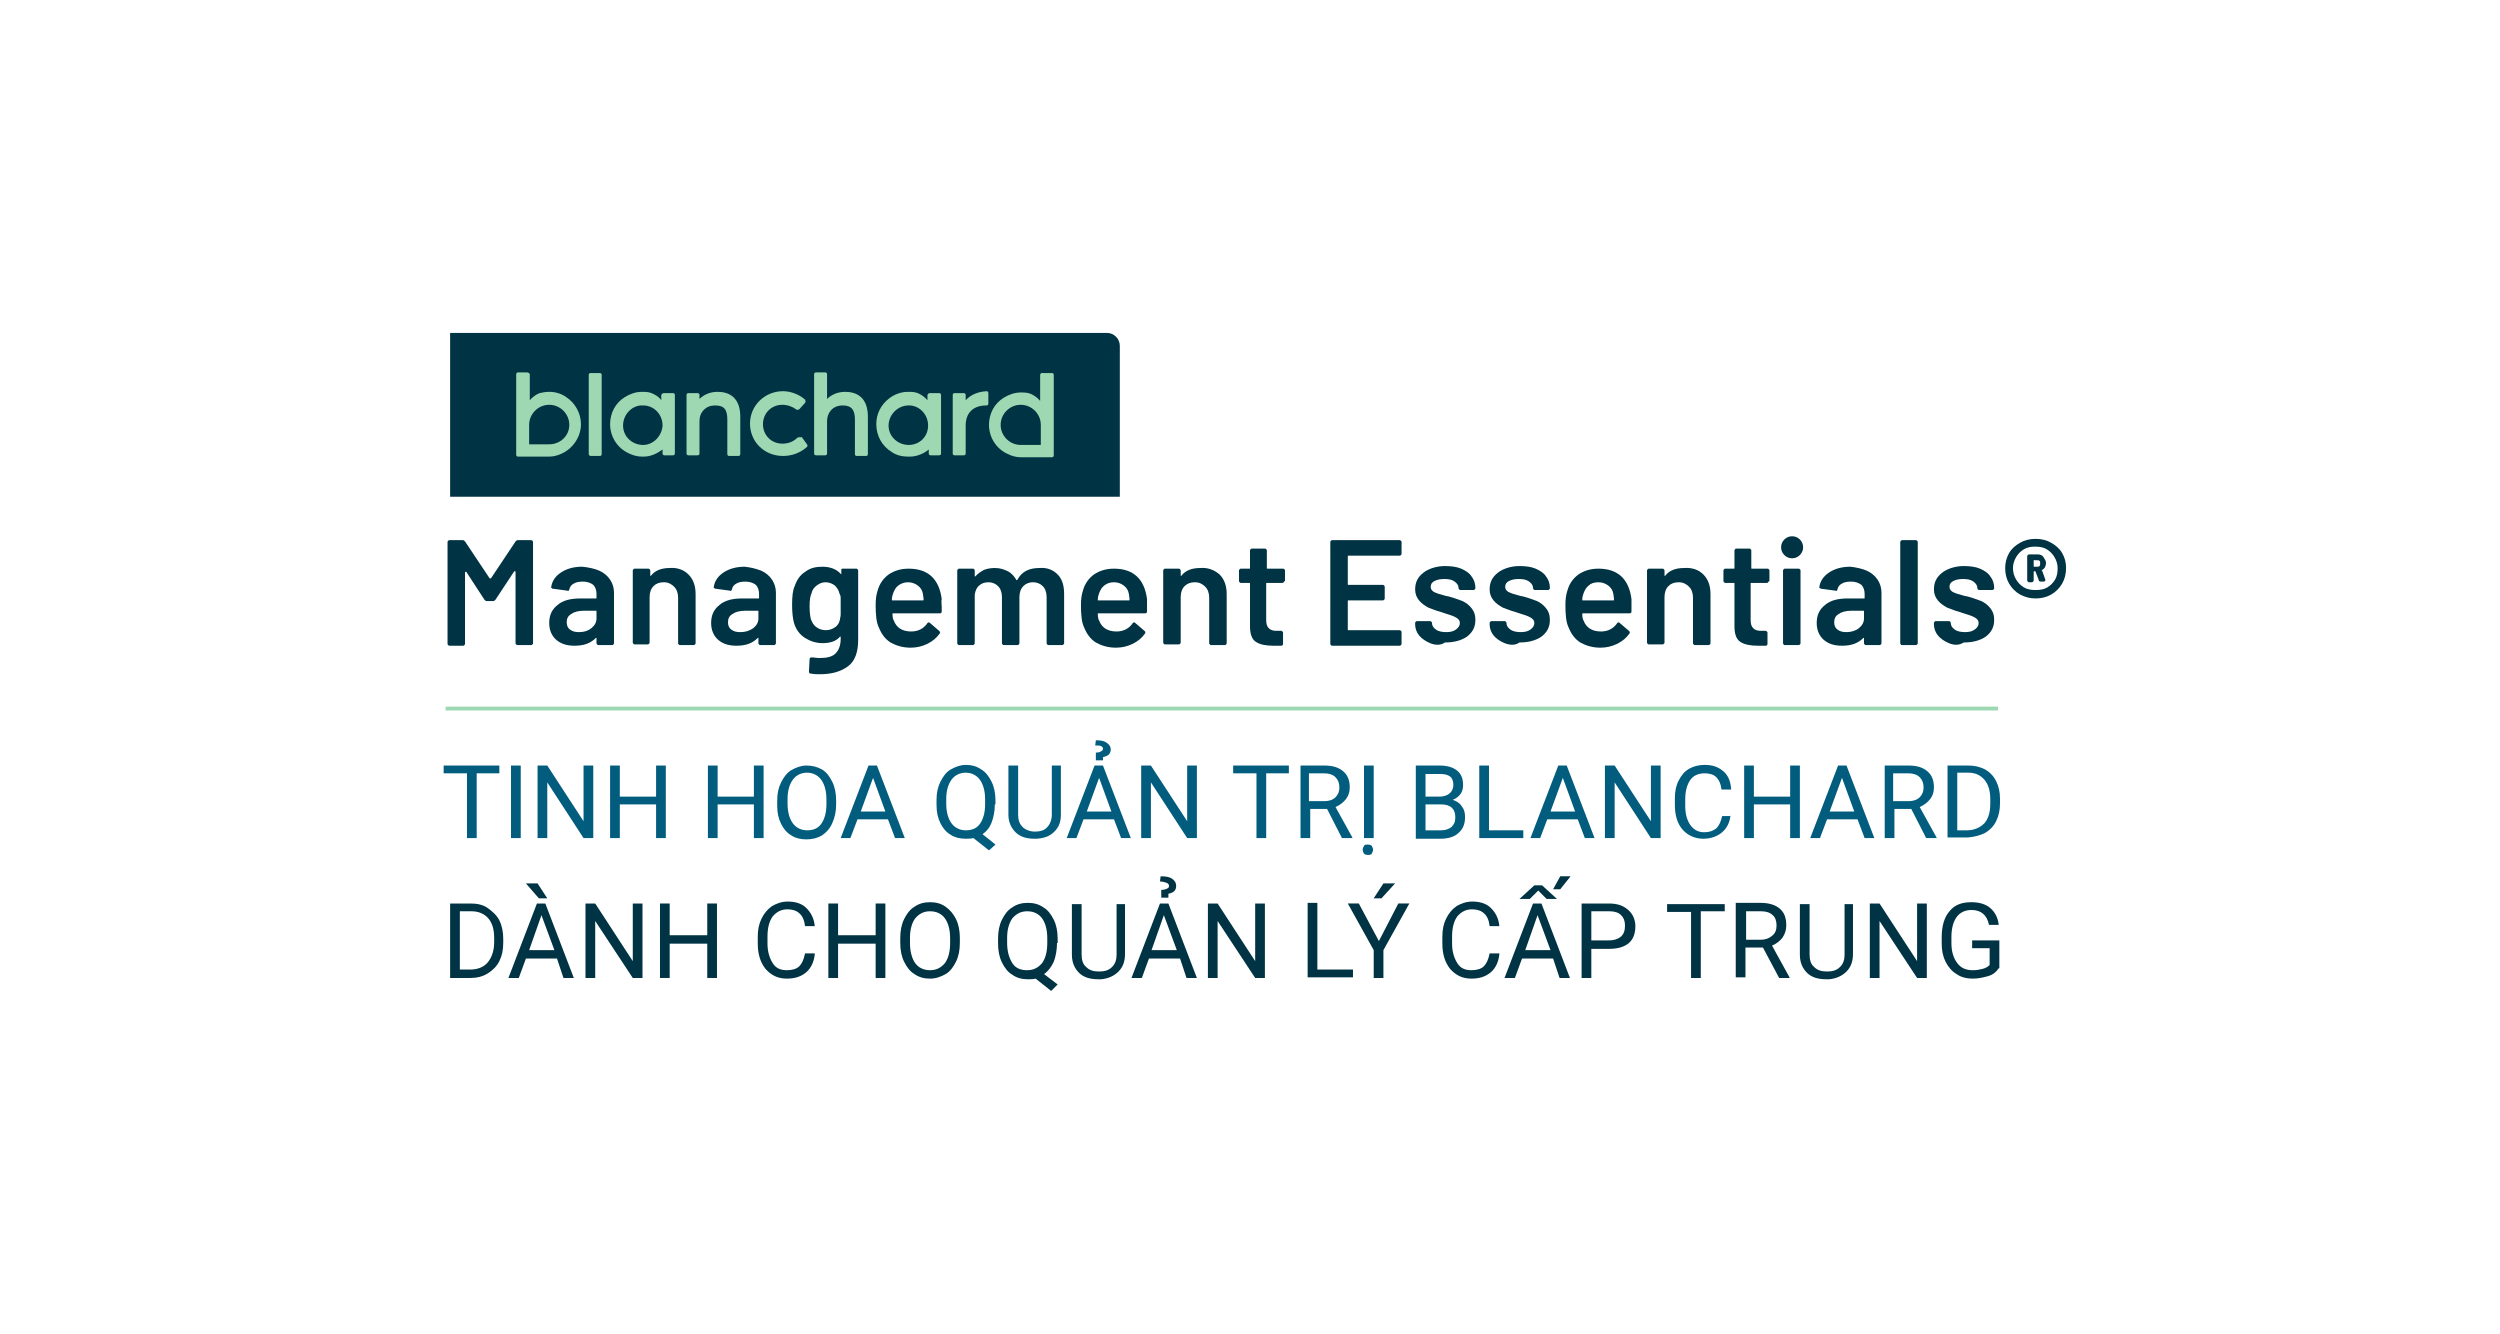 <?xml version="1.0" encoding="utf-8"?>
<!-- Generator: Adobe Illustrator 28.0.0, SVG Export Plug-In . SVG Version: 6.00 Build 0)  -->
<svg version="1.1" id="Layer_1" xmlns="http://www.w3.org/2000/svg" xmlns:xlink="http://www.w3.org/1999/xlink" x="0px" y="0px"
	 viewBox="0 0 386 206" style="enable-background:new 0 0 386 206;" xml:space="preserve">
<style type="text/css">
	.st0{fill:none;}
	.st1{fill:#003343;}
	.st2{fill:#015C7D;}
	.st3{fill:#9ED8B3;}
</style>
<rect x="0.5" y="0.4" class="st0" width="386" height="206"/>
<g>
	<path class="st1" d="M172.9,76.7H69.5V51.4h101.4c1.1,0,2,0.9,2,2V76.7z"/>
	<g>
		<path class="st1" d="M79.9,83.4H82c0.1,0,0.1,0,0.2,0.1s0.1,0.1,0.1,0.2v15.6c0,0.1,0,0.1-0.1,0.2s-0.1,0.1-0.2,0.1h-2.1
			c-0.1,0-0.1,0-0.2-0.1s-0.1-0.1-0.1-0.2v-11c0,0,0-0.1-0.1-0.1c0,0-0.1,0-0.1,0l-2.9,4.4c-0.1,0.1-0.2,0.2-0.3,0.2h-1.1
			c-0.1,0-0.2-0.1-0.3-0.2L72,88.3c0,0,0-0.1-0.1,0c0,0-0.1,0-0.1,0.1v11c0,0.1,0,0.1-0.1,0.2s-0.1,0.1-0.2,0.1h-2.1
			c-0.1,0-0.1,0-0.2-0.1s-0.1-0.1-0.1-0.2V83.7c0-0.1,0-0.1,0.1-0.2s0.1-0.1,0.2-0.1h2.1c0.1,0,0.2,0.1,0.3,0.2l3.8,5.7
			c0,0,0.1,0,0.1,0c0,0,0.1,0,0.1,0l3.8-5.7C79.7,83.5,79.8,83.4,79.9,83.4z"/>
		<path class="st1" d="M92.5,88.1c0.7,0.3,1.3,0.8,1.7,1.4c0.4,0.6,0.6,1.3,0.6,2v7.8c0,0.1,0,0.1-0.1,0.2s-0.1,0.1-0.2,0.1h-2.1
			c-0.1,0-0.1,0-0.2-0.1s-0.1-0.1-0.1-0.2v-0.7c0,0,0-0.1,0-0.1s-0.1,0-0.1,0c-0.8,0.8-1.8,1.2-3.3,1.2c-1.2,0-2.1-0.3-2.8-0.9
			s-1.1-1.5-1.1-2.6c0-1.2,0.4-2.1,1.3-2.8c0.8-0.7,2-1,3.5-1H92c0.1,0,0.1,0,0.1-0.1v-0.6c0-0.6-0.2-1.1-0.5-1.4
			c-0.4-0.3-0.9-0.5-1.6-0.5c-0.6,0-1.1,0.1-1.4,0.3c-0.4,0.2-0.6,0.5-0.7,0.9c0,0.2-0.2,0.3-0.3,0.2l-2.2-0.3c-0.1,0-0.1,0-0.2-0.1
			c-0.1,0-0.1-0.1-0.1-0.1c0.1-0.9,0.6-1.7,1.5-2.3c0.9-0.6,2-0.9,3.3-0.9C90.9,87.6,91.8,87.8,92.5,88.1z M91.3,97
			c0.5-0.4,0.8-0.9,0.8-1.5v-1.1c0-0.1,0-0.1-0.1-0.1h-1.9c-0.8,0-1.5,0.2-1.9,0.5c-0.5,0.3-0.7,0.7-0.7,1.3c0,0.5,0.2,0.9,0.5,1.1
			c0.4,0.3,0.8,0.4,1.4,0.4C90.2,97.6,90.8,97.4,91.3,97z"/>
		<path class="st1" d="M106.3,88.7c0.7,0.7,1.1,1.7,1.1,3v7.6c0,0.1,0,0.1-0.1,0.2c-0.1,0.1-0.1,0.1-0.2,0.1h-2.1
			c-0.1,0-0.1,0-0.2-0.1s-0.1-0.1-0.1-0.2v-7c0-0.7-0.2-1.3-0.6-1.7s-0.9-0.7-1.6-0.7c-0.7,0-1.2,0.2-1.6,0.6
			c-0.4,0.4-0.6,1-0.6,1.7v7c0,0.1,0,0.1-0.1,0.2s-0.1,0.1-0.2,0.1H98c-0.1,0-0.1,0-0.2-0.1s-0.1-0.1-0.1-0.2V88.1
			c0-0.1,0-0.1,0.1-0.2c0.1-0.1,0.1-0.1,0.2-0.1h2.1c0.1,0,0.1,0,0.2,0.1c0.1,0.1,0.1,0.1,0.1,0.2v0.7c0,0,0,0.1,0,0.1
			c0,0,0.1,0,0.1,0c0.6-0.8,1.6-1.2,2.9-1.2C104.6,87.6,105.6,88,106.3,88.7z"/>
		<path class="st1" d="M117.5,88.1c0.7,0.3,1.3,0.8,1.7,1.4c0.4,0.6,0.6,1.3,0.6,2v7.8c0,0.1,0,0.1-0.1,0.2s-0.1,0.1-0.2,0.1h-2.1
			c-0.1,0-0.1,0-0.2-0.1s-0.1-0.1-0.1-0.2v-0.7c0,0,0-0.1,0-0.1s-0.1,0-0.1,0c-0.8,0.8-1.8,1.2-3.3,1.2c-1.2,0-2.1-0.3-2.8-0.9
			s-1.1-1.5-1.1-2.6c0-1.2,0.4-2.1,1.3-2.8c0.8-0.7,2-1,3.5-1h2.5c0.1,0,0.1,0,0.1-0.1v-0.6c0-0.6-0.2-1.1-0.5-1.4
			c-0.4-0.3-0.9-0.5-1.6-0.5c-0.6,0-1.1,0.1-1.4,0.3c-0.4,0.2-0.6,0.5-0.7,0.9c0,0.2-0.2,0.3-0.3,0.2l-2.2-0.3c-0.1,0-0.1,0-0.2-0.1
			c-0.1,0-0.1-0.1-0.1-0.1c0.1-0.9,0.6-1.7,1.5-2.3c0.9-0.6,2-0.9,3.3-0.9C115.9,87.6,116.7,87.8,117.5,88.1z M116.3,97
			c0.5-0.4,0.8-0.9,0.8-1.5v-1.1c0-0.1,0-0.1-0.1-0.1H115c-0.8,0-1.5,0.2-1.9,0.5c-0.5,0.3-0.7,0.7-0.7,1.3c0,0.5,0.2,0.9,0.5,1.1
			c0.4,0.3,0.8,0.4,1.4,0.4C115.1,97.6,115.7,97.4,116.3,97z"/>
		<path class="st1" d="M129.9,87.9c0.1-0.1,0.1-0.1,0.2-0.1h2.1c0.1,0,0.1,0,0.2,0.1c0.1,0.1,0.1,0.1,0.1,0.2v10.7
			c0,1.9-0.5,3.3-1.6,4.1c-1.1,0.8-2.5,1.2-4.3,1.2c-0.5,0-0.9,0-1.4-0.1c-0.2,0-0.3-0.1-0.3-0.3l0.1-1.9c0-0.2,0.1-0.3,0.3-0.3
			c0.4,0,0.8,0.1,1.2,0.1c1.2,0,2-0.2,2.5-0.7c0.5-0.5,0.8-1.2,0.8-2.3v-0.2c0,0,0-0.1,0-0.1c0,0-0.1,0-0.1,0c-0.6,0.7-1.5,1-2.7,1
			c-1,0-1.9-0.3-2.7-0.8c-0.8-0.5-1.4-1.3-1.7-2.3c-0.2-0.7-0.3-1.7-0.3-2.8c0-1.3,0.1-2.3,0.4-2.9c0.3-0.9,0.8-1.7,1.6-2.2
			c0.8-0.6,1.6-0.8,2.7-0.8c1.2,0,2.2,0.4,2.8,1.1c0,0,0.1,0.1,0.1,0c0,0,0,0,0-0.1v-0.6C129.8,88,129.8,87.9,129.9,87.9z
			 M129.8,94.9c0-0.3,0-0.7,0-1.3c0-0.6,0-1,0-1.3c0-0.3-0.1-0.5-0.2-0.7c-0.1-0.5-0.4-0.9-0.7-1.2c-0.4-0.3-0.9-0.5-1.4-0.5
			c-0.6,0-1,0.2-1.4,0.5c-0.4,0.3-0.7,0.7-0.8,1.2c-0.2,0.4-0.3,1.1-0.3,2c0,1,0.1,1.6,0.2,2c0.2,0.5,0.4,0.9,0.8,1.2
			s0.9,0.5,1.5,0.5c0.6,0,1.1-0.2,1.5-0.5c0.4-0.3,0.6-0.7,0.7-1.2C129.7,95.4,129.8,95.2,129.8,94.9z"/>
		<path class="st1" d="M145.4,93.7l0,0.7c0,0.2-0.1,0.3-0.3,0.3h-7.2c-0.1,0-0.1,0-0.1,0.1c0,0.5,0.1,0.9,0.2,1
			c0.4,1.1,1.3,1.7,2.7,1.7c1,0,1.9-0.4,2.5-1.3c0.1-0.1,0.1-0.1,0.2-0.1c0.1,0,0.1,0,0.2,0.1l1.4,1.2c0.1,0.1,0.2,0.2,0.1,0.4
			c-0.5,0.7-1.1,1.2-1.9,1.6c-0.8,0.4-1.7,0.6-2.6,0.6c-1.2,0-2.2-0.3-3.1-0.8c-0.8-0.5-1.4-1.3-1.8-2.3c-0.4-0.8-0.5-2-0.5-3.5
			c0-0.9,0.1-1.6,0.3-2.2c0.3-1.1,0.9-1.9,1.7-2.5c0.9-0.6,1.9-0.9,3.1-0.9c3,0,4.7,1.6,5.1,4.7C145.3,92.8,145.4,93.2,145.4,93.7z
			 M138.7,90.4c-0.4,0.3-0.6,0.7-0.8,1.2c-0.1,0.3-0.2,0.6-0.2,1c0,0.1,0,0.1,0.1,0.1h4.7c0.1,0,0.1,0,0.1-0.1
			c0-0.4-0.1-0.7-0.1-0.9c-0.1-0.6-0.4-1-0.8-1.3c-0.4-0.3-0.9-0.5-1.5-0.5C139.6,89.9,139.1,90.1,138.7,90.4z"/>
		<path class="st1" d="M163.3,88.7c0.7,0.7,1,1.7,1,3v7.6c0,0.1,0,0.1-0.1,0.2c-0.1,0.1-0.1,0.1-0.2,0.1h-2.1c-0.1,0-0.1,0-0.2-0.1
			c-0.1-0.1-0.1-0.1-0.1-0.2v-7.1c0-0.7-0.2-1.3-0.6-1.7c-0.4-0.4-0.9-0.6-1.5-0.6s-1.1,0.2-1.5,0.6c-0.4,0.4-0.6,1-0.6,1.7v7.1
			c0,0.1,0,0.1-0.1,0.2c-0.1,0.1-0.1,0.1-0.2,0.1H155c-0.1,0-0.1,0-0.2-0.1c-0.1-0.1-0.1-0.1-0.1-0.2v-7.1c0-0.7-0.2-1.3-0.6-1.7
			c-0.4-0.4-0.9-0.6-1.5-0.6c-0.6,0-1.1,0.2-1.4,0.5c-0.4,0.3-0.6,0.8-0.7,1.4v7.5c0,0.1,0,0.1-0.1,0.2s-0.1,0.1-0.2,0.1h-2.1
			c-0.1,0-0.1,0-0.2-0.1s-0.1-0.1-0.1-0.2V88.1c0-0.1,0-0.1,0.1-0.2c0.1-0.1,0.1-0.1,0.2-0.1h2.1c0.1,0,0.1,0,0.2,0.1
			c0.1,0.1,0.1,0.1,0.1,0.2v0.8c0,0,0,0.1,0,0.1c0,0,0.1,0,0.1,0c0.3-0.4,0.8-0.7,1.3-1c0.5-0.2,1.1-0.3,1.7-0.3
			c0.8,0,1.4,0.2,2,0.5c0.6,0.3,1,0.8,1.3,1.3c0,0.1,0.1,0.1,0.2,0c0.3-0.6,0.8-1.1,1.4-1.4c0.6-0.3,1.3-0.4,2-0.4
			C161.7,87.6,162.6,88,163.3,88.7z"/>
		<path class="st1" d="M177.1,93.7l0,0.7c0,0.2-0.1,0.3-0.3,0.3h-7.2c-0.1,0-0.1,0-0.1,0.1c0,0.5,0.1,0.9,0.2,1
			c0.4,1.1,1.3,1.7,2.7,1.7c1,0,1.9-0.4,2.5-1.3c0.1-0.1,0.1-0.1,0.2-0.1c0.1,0,0.1,0,0.2,0.1l1.4,1.2c0.1,0.1,0.2,0.2,0.1,0.4
			c-0.5,0.7-1.1,1.2-1.9,1.6c-0.8,0.4-1.7,0.6-2.6,0.6c-1.2,0-2.2-0.3-3.1-0.8c-0.8-0.5-1.4-1.3-1.8-2.3c-0.4-0.8-0.5-2-0.5-3.5
			c0-0.9,0.1-1.6,0.3-2.2c0.3-1.1,0.9-1.9,1.7-2.5c0.9-0.6,1.9-0.9,3.1-0.9c3,0,4.7,1.6,5.1,4.7C177.1,92.8,177.1,93.2,177.1,93.7z
			 M170.5,90.4c-0.4,0.3-0.6,0.7-0.8,1.2c-0.1,0.3-0.2,0.6-0.2,1c0,0.1,0,0.1,0.1,0.1h4.7c0.1,0,0.1,0,0.1-0.1
			c0-0.4-0.1-0.7-0.1-0.9c-0.1-0.6-0.4-1-0.8-1.3c-0.4-0.3-0.9-0.5-1.5-0.5C171.3,89.9,170.9,90.1,170.5,90.4z"/>
		<path class="st1" d="M188.3,88.7c0.7,0.7,1.1,1.7,1.1,3v7.6c0,0.1,0,0.1-0.1,0.2c-0.1,0.1-0.1,0.1-0.2,0.1H187
			c-0.1,0-0.1,0-0.2-0.1s-0.1-0.1-0.1-0.2v-7c0-0.7-0.2-1.3-0.6-1.7s-0.9-0.7-1.6-0.7c-0.7,0-1.2,0.2-1.6,0.6
			c-0.4,0.4-0.6,1-0.6,1.7v7c0,0.1,0,0.1-0.1,0.2s-0.1,0.1-0.2,0.1h-2.1c-0.1,0-0.1,0-0.2-0.1s-0.1-0.1-0.1-0.2V88.1
			c0-0.1,0-0.1,0.1-0.2c0.1-0.1,0.1-0.1,0.2-0.1h2.1c0.1,0,0.1,0,0.2,0.1c0.1,0.1,0.1,0.1,0.1,0.2v0.7c0,0,0,0.1,0,0.1
			c0,0,0.1,0,0.1,0c0.6-0.8,1.6-1.2,2.9-1.2C186.5,87.6,187.5,88,188.3,88.7z"/>
		<path class="st1" d="M198.2,89.9c-0.1,0.1-0.1,0.1-0.2,0.1h-2.4c-0.1,0-0.1,0-0.1,0.1v5.6c0,0.6,0.1,1,0.4,1.3s0.7,0.4,1.2,0.4
			h0.7c0.1,0,0.1,0,0.2,0.1c0.1,0.1,0.1,0.1,0.1,0.2v1.7c0,0.2-0.1,0.3-0.3,0.3l-1.2,0c-1.2,0-2.1-0.2-2.7-0.6
			c-0.6-0.4-0.9-1.2-0.9-2.4v-6.6c0-0.1,0-0.1-0.1-0.1h-1.3c-0.1,0-0.1,0-0.2-0.1c-0.1-0.1-0.1-0.1-0.1-0.2v-1.6
			c0-0.1,0-0.1,0.1-0.2c0.1-0.1,0.1-0.1,0.2-0.1h1.3c0.1,0,0.1,0,0.1-0.1V85c0-0.1,0-0.1,0.1-0.2s0.1-0.1,0.2-0.1h2
			c0.1,0,0.1,0,0.2,0.1s0.1,0.1,0.1,0.2v2.7c0,0.1,0,0.1,0.1,0.1h2.4c0.1,0,0.1,0,0.2,0.1c0.1,0.1,0.1,0.1,0.1,0.2v1.6
			C198.3,89.8,198.2,89.8,198.2,89.9z"/>
		<path class="st1" d="M216.3,85.7c-0.1,0.1-0.1,0.1-0.2,0.1h-7.9c-0.1,0-0.1,0-0.1,0.1v4.3c0,0.1,0,0.1,0.1,0.1h5.3
			c0.1,0,0.1,0,0.2,0.1c0.1,0.1,0.1,0.1,0.1,0.2v1.8c0,0.1,0,0.1-0.1,0.2c-0.1,0.1-0.1,0.1-0.2,0.1h-5.3c-0.1,0-0.1,0-0.1,0.1v4.4
			c0,0.1,0,0.1,0.1,0.1h7.9c0.1,0,0.1,0,0.2,0.1c0.1,0.1,0.1,0.1,0.1,0.2v1.8c0,0.1,0,0.1-0.1,0.2s-0.1,0.1-0.2,0.1h-10.4
			c-0.1,0-0.1,0-0.2-0.1s-0.1-0.1-0.1-0.2V83.7c0-0.1,0-0.1,0.1-0.2s0.1-0.1,0.2-0.1h10.4c0.1,0,0.1,0,0.2,0.1s0.1,0.1,0.1,0.2v1.8
			C216.4,85.6,216.4,85.6,216.3,85.7z"/>
		<path class="st1" d="M220.8,99.3c-0.7-0.3-1.3-0.7-1.7-1.2c-0.4-0.5-0.6-1.1-0.6-1.7v-0.2c0-0.1,0-0.1,0.1-0.2s0.1-0.1,0.2-0.1h2
			c0.1,0,0.1,0,0.2,0.1s0.1,0.1,0.1,0.2v0c0,0.4,0.2,0.7,0.6,1c0.4,0.3,1,0.4,1.6,0.4c0.6,0,1.1-0.1,1.5-0.4c0.4-0.3,0.6-0.6,0.6-1
			c0-0.4-0.2-0.6-0.5-0.8c-0.3-0.2-0.8-0.4-1.5-0.6l-0.9-0.3c-0.8-0.2-1.4-0.5-2-0.7c-0.5-0.3-1-0.6-1.4-1.1c-0.4-0.5-0.6-1-0.6-1.7
			c0-1.1,0.4-1.9,1.3-2.6c0.8-0.6,2-1,3.3-1c0.9,0,1.8,0.1,2.5,0.4c0.7,0.3,1.3,0.7,1.6,1.2c0.4,0.5,0.6,1.1,0.6,1.8
			c0,0.1,0,0.1-0.1,0.2c-0.1,0.1-0.1,0.1-0.2,0.1h-2c-0.1,0-0.1,0-0.2-0.1s-0.1-0.1-0.1-0.2c0-0.4-0.2-0.7-0.6-1
			c-0.4-0.3-0.9-0.4-1.6-0.4c-0.6,0-1.1,0.1-1.5,0.3c-0.4,0.2-0.6,0.5-0.6,0.9c0,0.4,0.2,0.6,0.5,0.8c0.4,0.2,1,0.4,1.8,0.6l0.5,0.1
			c0.8,0.2,1.5,0.5,2.1,0.7c0.6,0.3,1,0.6,1.4,1.1c0.4,0.5,0.6,1,0.6,1.8c0,1.1-0.4,1.9-1.3,2.6c-0.9,0.6-2,0.9-3.4,0.9
			C222.4,99.7,221.5,99.6,220.8,99.3z"/>
		<path class="st1" d="M232.3,99.3c-0.7-0.3-1.3-0.7-1.7-1.2c-0.4-0.5-0.6-1.1-0.6-1.7v-0.2c0-0.1,0-0.1,0.1-0.2s0.1-0.1,0.2-0.1h2
			c0.1,0,0.1,0,0.2,0.1s0.1,0.1,0.1,0.2v0c0,0.4,0.2,0.7,0.6,1c0.4,0.3,1,0.4,1.6,0.4c0.6,0,1.1-0.1,1.5-0.4c0.4-0.3,0.6-0.6,0.6-1
			c0-0.4-0.2-0.6-0.5-0.8c-0.3-0.2-0.8-0.4-1.5-0.6l-0.9-0.3c-0.8-0.2-1.4-0.5-2-0.7c-0.5-0.3-1-0.6-1.4-1.1c-0.4-0.5-0.6-1-0.6-1.7
			c0-1.1,0.4-1.9,1.3-2.6c0.8-0.6,2-1,3.3-1c0.9,0,1.8,0.1,2.5,0.4c0.7,0.3,1.3,0.7,1.6,1.2c0.4,0.5,0.6,1.1,0.6,1.8
			c0,0.1,0,0.1-0.1,0.2c-0.1,0.1-0.1,0.1-0.2,0.1h-2c-0.1,0-0.1,0-0.2-0.1s-0.1-0.1-0.1-0.2c0-0.4-0.2-0.7-0.6-1
			c-0.4-0.3-0.9-0.4-1.6-0.4c-0.6,0-1.1,0.1-1.5,0.3c-0.4,0.2-0.6,0.5-0.6,0.9c0,0.4,0.2,0.6,0.5,0.8c0.4,0.2,1,0.4,1.8,0.6l0.5,0.1
			c0.8,0.2,1.5,0.5,2.1,0.7c0.6,0.3,1,0.6,1.4,1.1c0.4,0.5,0.6,1,0.6,1.8c0,1.1-0.4,1.9-1.3,2.6c-0.9,0.6-2,0.9-3.4,0.9
			C233.9,99.7,233.1,99.6,232.3,99.3z"/>
		<path class="st1" d="M251.9,93.7l0,0.7c0,0.2-0.1,0.3-0.3,0.3h-7.2c-0.1,0-0.1,0-0.1,0.1c0,0.5,0.1,0.9,0.2,1
			c0.4,1.1,1.3,1.7,2.7,1.7c1,0,1.9-0.4,2.5-1.3c0.1-0.1,0.1-0.1,0.2-0.1c0.1,0,0.1,0,0.2,0.1l1.4,1.2c0.1,0.1,0.2,0.2,0.1,0.4
			c-0.5,0.7-1.1,1.2-1.9,1.6c-0.8,0.4-1.7,0.6-2.6,0.6c-1.2,0-2.2-0.3-3.1-0.8c-0.8-0.5-1.4-1.3-1.8-2.3c-0.4-0.8-0.5-2-0.5-3.5
			c0-0.9,0.1-1.6,0.3-2.2c0.3-1.1,0.9-1.9,1.7-2.5c0.9-0.6,1.9-0.9,3.1-0.9c3,0,4.7,1.6,5.1,4.7C251.9,92.8,251.9,93.2,251.9,93.7z
			 M245.3,90.4c-0.4,0.3-0.6,0.7-0.8,1.2c-0.1,0.3-0.2,0.6-0.2,1c0,0.1,0,0.1,0.1,0.1h4.7c0.1,0,0.1,0,0.1-0.1
			c0-0.4-0.1-0.7-0.1-0.9c-0.1-0.6-0.4-1-0.8-1.3c-0.4-0.3-0.9-0.5-1.5-0.5C246.1,89.9,245.6,90.1,245.3,90.4z"/>
		<path class="st1" d="M263,88.7c0.7,0.7,1.1,1.7,1.1,3v7.6c0,0.1,0,0.1-0.1,0.2c-0.1,0.1-0.1,0.1-0.2,0.1h-2.1
			c-0.1,0-0.1,0-0.2-0.1s-0.1-0.1-0.1-0.2v-7c0-0.7-0.2-1.3-0.6-1.7s-0.9-0.7-1.6-0.7c-0.7,0-1.2,0.2-1.6,0.6
			c-0.4,0.4-0.6,1-0.6,1.7v7c0,0.1,0,0.1-0.1,0.2s-0.1,0.1-0.2,0.1h-2.1c-0.1,0-0.1,0-0.2-0.1s-0.1-0.1-0.1-0.2V88.1
			c0-0.1,0-0.1,0.1-0.2c0.1-0.1,0.1-0.1,0.2-0.1h2.1c0.1,0,0.1,0,0.2,0.1c0.1,0.1,0.1,0.1,0.1,0.2v0.7c0,0,0,0.1,0,0.1
			c0,0,0.1,0,0.1,0c0.6-0.8,1.6-1.2,2.9-1.2C261.3,87.6,262.3,88,263,88.7z"/>
		<path class="st1" d="M273,89.9c-0.1,0.1-0.1,0.1-0.2,0.1h-2.4c-0.1,0-0.1,0-0.1,0.1v5.6c0,0.6,0.1,1,0.4,1.3s0.7,0.4,1.2,0.4h0.7
			c0.1,0,0.1,0,0.2,0.1c0.1,0.1,0.1,0.1,0.1,0.2v1.7c0,0.2-0.1,0.3-0.3,0.3l-1.2,0c-1.2,0-2.1-0.2-2.7-0.6c-0.6-0.4-0.9-1.2-0.9-2.4
			v-6.6c0-0.1,0-0.1-0.1-0.1h-1.3c-0.1,0-0.1,0-0.2-0.1c-0.1-0.1-0.1-0.1-0.1-0.2v-1.6c0-0.1,0-0.1,0.1-0.2c0.1-0.1,0.1-0.1,0.2-0.1
			h1.3c0.1,0,0.1,0,0.1-0.1V85c0-0.1,0-0.1,0.1-0.2s0.1-0.1,0.2-0.1h2c0.1,0,0.1,0,0.2,0.1s0.1,0.1,0.1,0.2v2.7c0,0.1,0,0.1,0.1,0.1
			h2.4c0.1,0,0.1,0,0.2,0.1c0.1,0.1,0.1,0.1,0.1,0.2v1.6C273.1,89.8,273,89.8,273,89.9z"/>
		<path class="st1" d="M275.5,85.7c-0.3-0.3-0.5-0.7-0.5-1.2c0-0.5,0.2-0.9,0.5-1.2c0.3-0.3,0.7-0.5,1.2-0.5c0.5,0,0.9,0.2,1.2,0.5
			c0.3,0.3,0.5,0.7,0.5,1.2c0,0.5-0.2,0.9-0.5,1.2c-0.3,0.3-0.7,0.5-1.2,0.5C276.2,86.2,275.8,86,275.5,85.7z M275.4,99.5
			c-0.1-0.1-0.1-0.1-0.1-0.2V88.1c0-0.1,0-0.1,0.1-0.2c0.1-0.1,0.1-0.1,0.2-0.1h2.1c0.1,0,0.1,0,0.2,0.1c0.1,0.1,0.1,0.1,0.1,0.2
			v11.2c0,0.1,0,0.1-0.1,0.2s-0.1,0.1-0.2,0.1h-2.1C275.5,99.6,275.4,99.6,275.4,99.5z"/>
		<path class="st1" d="M288.2,88.1c0.7,0.3,1.3,0.8,1.7,1.4c0.4,0.6,0.6,1.3,0.6,2v7.8c0,0.1,0,0.1-0.1,0.2s-0.1,0.1-0.2,0.1h-2.1
			c-0.1,0-0.1,0-0.2-0.1s-0.1-0.1-0.1-0.2v-0.7c0,0,0-0.1,0-0.1s-0.1,0-0.1,0c-0.8,0.8-1.8,1.2-3.3,1.2c-1.2,0-2.1-0.3-2.8-0.9
			s-1.1-1.5-1.1-2.6c0-1.2,0.4-2.1,1.3-2.8c0.8-0.7,2-1,3.5-1h2.5c0.1,0,0.1,0,0.1-0.1v-0.6c0-0.6-0.2-1.1-0.5-1.4
			c-0.4-0.3-0.9-0.5-1.6-0.5c-0.6,0-1.1,0.1-1.4,0.3c-0.4,0.2-0.6,0.5-0.7,0.9c0,0.2-0.2,0.3-0.3,0.2l-2.2-0.3c-0.1,0-0.1,0-0.2-0.1
			c-0.1,0-0.1-0.1-0.1-0.1c0.1-0.9,0.6-1.7,1.5-2.3c0.9-0.6,2-0.9,3.3-0.9C286.6,87.6,287.5,87.8,288.2,88.1z M287,97
			c0.5-0.4,0.8-0.9,0.8-1.5v-1.1c0-0.1,0-0.1-0.1-0.1h-1.9c-0.8,0-1.5,0.2-1.9,0.5c-0.5,0.3-0.7,0.7-0.7,1.3c0,0.5,0.2,0.9,0.5,1.1
			c0.4,0.3,0.8,0.4,1.4,0.4C285.8,97.6,286.5,97.4,287,97z"/>
		<path class="st1" d="M293.5,99.5c-0.1-0.1-0.1-0.1-0.1-0.2V83.7c0-0.1,0-0.1,0.1-0.2s0.1-0.1,0.2-0.1h2.1c0.1,0,0.1,0,0.2,0.1
			s0.1,0.1,0.1,0.2v15.6c0,0.1,0,0.1-0.1,0.2s-0.1,0.1-0.2,0.1h-2.1C293.6,99.6,293.5,99.6,293.5,99.5z"/>
		<path class="st1" d="M300.9,99.3c-0.7-0.3-1.3-0.7-1.7-1.2c-0.4-0.5-0.6-1.1-0.6-1.7v-0.2c0-0.1,0-0.1,0.1-0.2s0.1-0.1,0.2-0.1h2
			c0.1,0,0.1,0,0.2,0.1s0.1,0.1,0.1,0.2v0c0,0.4,0.2,0.7,0.6,1c0.4,0.3,1,0.4,1.6,0.4c0.6,0,1.1-0.1,1.5-0.4c0.4-0.3,0.6-0.6,0.6-1
			c0-0.4-0.2-0.6-0.5-0.8c-0.3-0.2-0.8-0.4-1.5-0.6l-0.9-0.3c-0.8-0.2-1.4-0.5-2-0.7c-0.5-0.3-1-0.6-1.4-1.1c-0.4-0.5-0.6-1-0.6-1.7
			c0-1.1,0.4-1.9,1.3-2.6c0.8-0.6,2-1,3.3-1c0.9,0,1.8,0.1,2.5,0.4c0.7,0.3,1.3,0.7,1.6,1.2c0.4,0.5,0.6,1.1,0.6,1.8
			c0,0.1,0,0.1-0.1,0.2c-0.1,0.1-0.1,0.1-0.2,0.1h-2c-0.1,0-0.1,0-0.2-0.1s-0.1-0.1-0.1-0.2c0-0.4-0.2-0.7-0.6-1
			c-0.4-0.3-0.9-0.4-1.6-0.4c-0.6,0-1.1,0.1-1.5,0.3c-0.4,0.2-0.6,0.5-0.6,0.9c0,0.4,0.2,0.6,0.5,0.8c0.4,0.2,1,0.4,1.8,0.6l0.5,0.1
			c0.8,0.2,1.5,0.5,2.1,0.7c0.6,0.3,1,0.6,1.4,1.1c0.4,0.5,0.6,1,0.6,1.8c0,1.1-0.4,1.9-1.3,2.6c-0.9,0.6-2,0.9-3.4,0.9
			C302.4,99.7,301.6,99.6,300.9,99.3z"/>
		<path class="st1" d="M316.7,83.8c0.7,0.4,1.3,0.9,1.7,1.6c0.4,0.7,0.6,1.4,0.6,2.3c0,0.9-0.2,1.7-0.6,2.4c-0.4,0.7-1,1.3-1.7,1.7
			c-0.7,0.4-1.5,0.6-2.4,0.6s-1.6-0.2-2.4-0.6c-0.7-0.4-1.3-1-1.7-1.7c-0.4-0.7-0.6-1.5-0.6-2.4c0-0.8,0.2-1.6,0.6-2.3
			c0.4-0.7,1-1.2,1.7-1.6c0.7-0.4,1.5-0.6,2.4-0.6S316,83.4,316.7,83.8z M316.1,90.7c0.5-0.3,0.9-0.7,1.2-1.2
			c0.3-0.5,0.4-1.1,0.4-1.8c0-0.6-0.2-1.2-0.5-1.7c-0.3-0.5-0.7-0.9-1.2-1.2c-0.5-0.3-1.1-0.4-1.8-0.4c-0.6,0-1.2,0.1-1.7,0.4
			c-0.5,0.3-0.9,0.7-1.2,1.2c-0.3,0.5-0.5,1.1-0.5,1.7c0,0.7,0.2,1.3,0.5,1.8c0.3,0.5,0.7,0.9,1.2,1.2c0.5,0.3,1.1,0.4,1.8,0.4
			S315.6,91,316.1,90.7z M315.3,88c-0.1,0-0.1,0.1,0,0.1l0.5,1.4c0,0,0,0.1,0,0.1c0,0.1-0.1,0.2-0.3,0.2h-0.4
			c-0.2,0-0.3-0.1-0.3-0.2l-0.5-1.3c0-0.1-0.1-0.1-0.1-0.1h-0.1c-0.1,0-0.1,0-0.1,0.1v1.3c0,0.1,0,0.1-0.1,0.2
			c-0.1,0.1-0.1,0.1-0.2,0.1h-0.4c-0.1,0-0.1,0-0.2-0.1c-0.1-0.1-0.1-0.1-0.1-0.2v-3.7c0-0.1,0-0.1,0.1-0.2s0.1-0.1,0.2-0.1h1.3
			c0.4,0,0.7,0.1,0.9,0.4c0.2,0.3,0.4,0.6,0.4,0.9C315.9,87.4,315.7,87.8,315.3,88z M314,86.6v0.8c0,0.1,0,0.1,0.1,0.1h0.4
			c0.2,0,0.3,0,0.4-0.1c0.1-0.1,0.1-0.2,0.1-0.4c0-0.2,0-0.3-0.1-0.4c-0.1-0.1-0.2-0.1-0.4-0.1h-0.4C314,86.4,314,86.5,314,86.6z"/>
	</g>
	<g>
		<path class="st2" d="M77.2,119.4h-3.6v10h-1.5v-10h-3.6v-1.2h8.6V119.4z"/>
		<path class="st2" d="M80.4,129.4h-1.5v-11.2h1.5V129.4z"/>
		<path class="st2" d="M91.6,129.4h-1.5l-5.6-8.6v8.6H83v-11.2h1.5l5.6,8.6v-8.6h1.5V129.4z"/>
		<path class="st2" d="M102.8,129.4h-1.5v-5.2h-5.6v5.2h-1.5v-11.2h1.5v4.8h5.6v-4.8h1.5V129.4z"/>
		<path class="st2" d="M117.9,129.4h-1.5v-5.2h-5.6v5.2h-1.5v-11.2h1.5v4.8h5.6v-4.8h1.5V129.4z"/>
		<path class="st2" d="M129.1,124.2c0,1.1-0.2,2-0.6,2.9s-0.9,1.4-1.6,1.9c-0.7,0.4-1.5,0.6-2.4,0.6c-0.9,0-1.7-0.2-2.3-0.6
			c-0.7-0.4-1.2-1-1.6-1.8c-0.4-0.8-0.6-1.7-0.6-2.8v-0.8c0-1.1,0.2-2,0.6-2.8c0.4-0.8,0.9-1.5,1.6-1.9c0.7-0.4,1.5-0.7,2.3-0.7
			c0.9,0,1.7,0.2,2.4,0.6s1.2,1.1,1.6,1.9s0.6,1.8,0.6,2.9V124.2z M127.6,123.4c0-1.3-0.3-2.3-0.8-3s-1.3-1.1-2.2-1.1
			c-0.9,0-1.7,0.4-2.2,1.1s-0.8,1.7-0.8,2.9v0.8c0,1.3,0.3,2.3,0.8,3c0.5,0.7,1.3,1.1,2.2,1.1c1,0,1.7-0.3,2.2-1
			c0.5-0.7,0.8-1.7,0.8-3V123.4z"/>
		<path class="st2" d="M137.1,126.5h-4.7l-1.1,2.9h-1.5l4.3-11.2h1.3l4.3,11.2h-1.5L137.1,126.5z M132.9,125.3h3.8l-1.9-5.2
			L132.9,125.3z"/>
		<path class="st2" d="M153.6,124.2c0,1.1-0.2,2-0.5,2.8c-0.3,0.8-0.8,1.4-1.4,1.8l2,1.6l-1,0.9l-2.4-1.9c-0.4,0.1-0.8,0.1-1.2,0.1
			c-0.9,0-1.7-0.2-2.3-0.6c-0.7-0.4-1.2-1-1.6-1.8c-0.4-0.8-0.6-1.7-0.6-2.8v-0.8c0-1.1,0.2-2,0.6-2.8c0.4-0.8,0.9-1.5,1.6-1.9
			c0.7-0.4,1.5-0.7,2.3-0.7c0.9,0,1.7,0.2,2.4,0.7c0.7,0.4,1.2,1.1,1.6,1.9s0.6,1.8,0.6,2.9V124.2z M152.1,123.4
			c0-1.3-0.3-2.3-0.8-3c-0.5-0.7-1.3-1.1-2.2-1.1c-0.9,0-1.7,0.4-2.2,1.1c-0.5,0.7-0.8,1.7-0.8,2.9v0.8c0,1.3,0.3,2.3,0.8,3
			s1.3,1.1,2.2,1.1c1,0,1.7-0.3,2.2-1c0.5-0.7,0.8-1.7,0.8-3V123.4z"/>
		<path class="st2" d="M163.8,118.2v7.6c0,1.1-0.3,1.9-1,2.6s-1.5,1-2.7,1.1l-0.4,0c-1.2,0-2.2-0.3-2.9-1c-0.7-0.7-1.1-1.6-1.1-2.7
			v-7.6h1.5v7.6c0,0.8,0.2,1.4,0.7,1.9c0.4,0.4,1.1,0.7,1.9,0.7c0.8,0,1.5-0.2,1.9-0.7c0.4-0.4,0.7-1.1,0.7-1.9v-7.6H163.8z"/>
		<path class="st2" d="M172,126.5h-4.7l-1.1,2.9h-1.5l4.3-11.2h1.3l4.3,11.2h-1.5L172,126.5z M167.8,125.3h3.8l-1.9-5.2L167.8,125.3
			z M169.2,117.4l0-1.2c0.4,0,0.7-0.1,0.8-0.2c0.2-0.1,0.3-0.2,0.3-0.4c0-0.2-0.1-0.3-0.3-0.4c-0.2-0.1-0.5-0.1-0.9-0.1l0.1-0.8
			c0.8,0,1.3,0.1,1.7,0.4c0.4,0.3,0.6,0.6,0.6,1c0,0.3-0.1,0.6-0.3,0.8c-0.2,0.2-0.5,0.3-0.9,0.4l0,0.5H169.2z"/>
		<path class="st2" d="M184.8,129.4h-1.5l-5.6-8.6v8.6h-1.5v-11.2h1.5l5.6,8.6v-8.6h1.5V129.4z"/>
		<path class="st2" d="M199.1,119.4h-3.6v10H194v-10h-3.6v-1.2h8.6V119.4z"/>
		<path class="st2" d="M204.9,124.9h-2.6v4.5h-1.5v-11.2h3.7c1.3,0,2.2,0.3,2.9,0.9s1,1.4,1,2.5c0,0.7-0.2,1.3-0.6,1.8
			c-0.4,0.5-0.9,0.9-1.6,1.2l2.6,4.7v0.1h-1.6L204.9,124.9z M202.2,123.7h2.3c0.7,0,1.3-0.2,1.7-0.6c0.4-0.4,0.6-0.9,0.6-1.5
			c0-0.7-0.2-1.2-0.6-1.6c-0.4-0.4-1-0.6-1.8-0.6h-2.3V123.7z"/>
		<path class="st2" d="M210.4,131.2c0-0.2,0.1-0.4,0.2-0.6c0.1-0.2,0.3-0.2,0.6-0.2c0.3,0,0.5,0.1,0.6,0.2c0.1,0.2,0.2,0.4,0.2,0.6
			c0,0.2-0.1,0.4-0.2,0.6c-0.1,0.2-0.4,0.2-0.6,0.2c-0.3,0-0.5-0.1-0.6-0.2C210.5,131.6,210.4,131.4,210.4,131.2z M212.1,129.4h-1.5
			v-11.2h1.5V129.4z"/>
		<path class="st2" d="M218.6,129.4v-11.2h3.7c1.2,0,2.1,0.3,2.7,0.8s0.9,1.2,0.9,2.2c0,0.5-0.1,1-0.4,1.4c-0.3,0.4-0.7,0.7-1.2,0.9
			c0.6,0.2,1.1,0.5,1.4,1c0.4,0.5,0.5,1,0.5,1.7c0,1-0.3,1.8-1,2.4c-0.6,0.6-1.6,0.9-2.8,0.9H218.6z M220.1,123h2.2
			c0.6,0,1.2-0.2,1.5-0.5c0.4-0.3,0.6-0.8,0.6-1.3c0-0.6-0.2-1.1-0.5-1.3c-0.4-0.3-0.9-0.4-1.6-0.4h-2.2V123z M220.1,124.2v4h2.4
			c0.7,0,1.2-0.2,1.6-0.5c0.4-0.4,0.6-0.8,0.6-1.5c0-1.3-0.7-2-2.2-2H220.1z"/>
		<path class="st2" d="M229.9,128.2h5.3v1.2h-6.8v-11.2h1.5V128.2z"/>
		<path class="st2" d="M243.6,126.5h-4.7l-1.1,2.9h-1.5l4.3-11.2h1.3l4.3,11.2h-1.5L243.6,126.5z M239.4,125.3h3.8l-1.9-5.2
			L239.4,125.3z"/>
		<path class="st2" d="M256.4,129.4h-1.5l-5.6-8.6v8.6h-1.5v-11.2h1.5l5.6,8.6v-8.6h1.5V129.4z"/>
		<path class="st2" d="M267.2,125.8c-0.1,1.2-0.6,2.1-1.3,2.7c-0.7,0.6-1.7,1-2.9,1c-1.3,0-2.4-0.5-3.2-1.4
			c-0.8-0.9-1.2-2.2-1.2-3.8v-1.1c0-1,0.2-2,0.6-2.7c0.4-0.8,0.9-1.4,1.6-1.8s1.5-0.6,2.4-0.6c1.2,0,2.1,0.3,2.9,1s1.1,1.6,1.2,2.8
			h-1.5c-0.1-0.9-0.4-1.5-0.8-1.9c-0.4-0.4-1-0.6-1.8-0.6c-0.9,0-1.7,0.3-2.2,1c-0.5,0.7-0.8,1.7-0.8,3v1.1c0,1.2,0.3,2.2,0.8,2.9
			c0.5,0.7,1.2,1.1,2.1,1.1c0.8,0,1.4-0.2,1.9-0.6c0.4-0.4,0.7-1,0.9-1.9H267.2z"/>
		<path class="st2" d="M277.9,129.4h-1.5v-5.2h-5.6v5.2h-1.5v-11.2h1.5v4.8h5.6v-4.8h1.5V129.4z"/>
		<path class="st2" d="M286.8,126.5h-4.7l-1.1,2.9h-1.5l4.3-11.2h1.3l4.3,11.2h-1.5L286.8,126.5z M282.5,125.3h3.8l-1.9-5.2
			L282.5,125.3z"/>
		<path class="st2" d="M295.1,124.9h-2.6v4.5H291v-11.2h3.7c1.3,0,2.2,0.3,2.9,0.9s1,1.4,1,2.5c0,0.7-0.2,1.3-0.6,1.8
			c-0.4,0.5-0.9,0.9-1.6,1.2l2.6,4.7v0.1h-1.6L295.1,124.9z M292.4,123.7h2.3c0.7,0,1.3-0.2,1.7-0.6c0.4-0.4,0.6-0.9,0.6-1.5
			c0-0.7-0.2-1.2-0.6-1.6c-0.4-0.4-1-0.6-1.8-0.6h-2.3V123.7z"/>
		<path class="st2" d="M300.7,129.4v-11.2h3.2c1,0,1.8,0.2,2.6,0.6c0.7,0.4,1.3,1,1.7,1.8c0.4,0.8,0.6,1.7,0.6,2.7v0.7
			c0,1.1-0.2,2-0.6,2.8c-0.4,0.8-1,1.4-1.7,1.8c-0.8,0.4-1.6,0.6-2.6,0.7H300.7z M302.2,119.4v8.8h1.5c1.1,0,2-0.4,2.7-1.1
			c0.6-0.7,0.9-1.7,0.9-3v-0.7c0-1.3-0.3-2.3-0.9-3s-1.4-1.1-2.5-1.1H302.2z"/>
	</g>
	<g>
		<path class="st1" d="M69.5,151v-11.5h3.2c1,0,1.9,0.2,2.6,0.7s1.4,1.1,1.8,1.9c0.4,0.8,0.6,1.8,0.6,2.8v0.7c0,1.1-0.2,2-0.6,2.8
			c-0.4,0.8-1,1.4-1.8,1.9s-1.7,0.7-2.7,0.7H69.5z M71,140.7v9h1.6c1.2,0,2.1-0.4,2.7-1.1c0.6-0.7,1-1.8,1-3.1v-0.7
			c0-1.3-0.3-2.3-0.9-3c-0.6-0.7-1.5-1.1-2.6-1.1H71z"/>
		<path class="st1" d="M86,148h-4.8l-1.1,3h-1.6l4.4-11.5h1.3l4.4,11.5h-1.6L86,148z M84.5,138.7l-1.3,0l-2-2.3h1.8L84.5,138.7z
			 M81.7,146.7h3.9l-2-5.4L81.7,146.7z"/>
		<path class="st1" d="M99.2,151h-1.5l-5.8-8.8v8.8h-1.5v-11.5h1.5l5.8,8.9v-8.9h1.5V151z"/>
		<path class="st1" d="M110.7,151h-1.5v-5.3h-5.8v5.3h-1.5v-11.5h1.5v4.9h5.8v-4.9h1.5V151z"/>
		<path class="st1" d="M125.8,147.3c-0.1,1.2-0.6,2.2-1.3,2.8c-0.8,0.7-1.8,1-3,1c-1.4,0-2.4-0.5-3.3-1.5c-0.8-1-1.2-2.3-1.2-3.9
			v-1.1c0-1.1,0.2-2,0.6-2.8c0.4-0.8,0.9-1.4,1.6-1.9c0.7-0.4,1.5-0.7,2.4-0.7c1.2,0,2.2,0.3,2.9,1c0.7,0.7,1.2,1.6,1.3,2.8h-1.5
			c-0.1-0.9-0.4-1.6-0.9-2c-0.4-0.4-1.1-0.6-1.8-0.6c-1,0-1.7,0.4-2.3,1.1c-0.5,0.7-0.8,1.7-0.8,3.1v1.1c0,1.2,0.3,2.2,0.8,3
			s1.2,1.1,2.2,1.1c0.8,0,1.5-0.2,1.9-0.6s0.7-1,0.9-2H125.8z"/>
		<path class="st1" d="M136.7,151h-1.5v-5.3h-5.8v5.3h-1.5v-11.5h1.5v4.9h5.8v-4.9h1.5V151z"/>
		<path class="st1" d="M148.2,145.6c0,1.1-0.2,2.1-0.6,2.9c-0.4,0.8-0.9,1.5-1.6,1.9c-0.7,0.4-1.5,0.7-2.4,0.7
			c-0.9,0-1.7-0.2-2.4-0.7c-0.7-0.4-1.2-1.1-1.6-1.9c-0.4-0.8-0.6-1.8-0.6-2.9v-0.8c0-1.1,0.2-2.1,0.6-2.9c0.4-0.8,0.9-1.5,1.6-1.9
			c0.7-0.5,1.5-0.7,2.4-0.7c0.9,0,1.7,0.2,2.4,0.7s1.2,1.1,1.6,1.9c0.4,0.8,0.6,1.8,0.6,2.9V145.6z M146.7,144.9
			c0-1.4-0.3-2.4-0.8-3.1c-0.5-0.7-1.3-1.1-2.3-1.1c-1,0-1.7,0.4-2.3,1.1c-0.5,0.7-0.8,1.7-0.8,3v0.8c0,1.3,0.3,2.4,0.8,3.1
			s1.3,1.1,2.3,1.1c1,0,1.7-0.4,2.3-1.1c0.5-0.7,0.8-1.7,0.8-3.1V144.9z"/>
		<path class="st1" d="M163.2,145.6c0,1.1-0.2,2.1-0.5,2.9c-0.4,0.8-0.8,1.4-1.5,1.9l2.1,1.6l-1,1l-2.4-1.9
			c-0.4,0.1-0.8,0.1-1.2,0.1c-0.9,0-1.7-0.2-2.4-0.7c-0.7-0.4-1.2-1.1-1.6-1.9c-0.4-0.8-0.6-1.8-0.6-2.9v-0.8c0-1.1,0.2-2.1,0.6-2.9
			c0.4-0.8,0.9-1.5,1.6-1.9c0.7-0.5,1.5-0.7,2.4-0.7c0.9,0,1.7,0.2,2.4,0.7c0.7,0.4,1.2,1.1,1.6,1.9c0.4,0.8,0.6,1.8,0.6,2.9V145.6z
			 M161.7,144.9c0-1.4-0.3-2.4-0.8-3.1c-0.5-0.7-1.3-1.1-2.3-1.1c-1,0-1.7,0.4-2.3,1.1c-0.5,0.7-0.8,1.7-0.8,3v0.8
			c0,1.3,0.3,2.3,0.8,3.1c0.5,0.8,1.3,1.1,2.3,1.1c1,0,1.7-0.4,2.3-1.1c0.5-0.7,0.8-1.7,0.8-3.1V144.9z"/>
		<path class="st1" d="M173.7,139.5v7.8c0,1.1-0.3,2-1,2.7c-0.7,0.7-1.6,1.1-2.7,1.2l-0.4,0c-1.3,0-2.3-0.3-3-1
			c-0.7-0.7-1.1-1.6-1.1-2.8v-7.8h1.5v7.8c0,0.8,0.2,1.5,0.7,1.9c0.5,0.5,1.1,0.7,2,0.7c0.9,0,1.5-0.2,2-0.7
			c0.5-0.5,0.7-1.1,0.7-1.9v-7.8H173.7z"/>
		<path class="st1" d="M182.2,148h-4.8l-1.1,3h-1.6l4.4-11.5h1.3l4.4,11.5h-1.6L182.2,148z M177.8,146.7h3.9l-2-5.4L177.8,146.7z
			 M179.3,138.6l0-1.2c0.4,0,0.7-0.1,0.9-0.2c0.2-0.1,0.3-0.2,0.3-0.4s-0.1-0.4-0.4-0.5s-0.6-0.2-1-0.2l0.1-0.8
			c0.8,0,1.4,0.1,1.8,0.4c0.4,0.3,0.6,0.6,0.6,1.1c0,0.3-0.1,0.6-0.3,0.8c-0.2,0.2-0.5,0.3-0.9,0.4l0,0.6H179.3z"/>
		<path class="st1" d="M195.3,151h-1.5l-5.8-8.8v8.8h-1.5v-11.5h1.5l5.8,8.9v-8.9h1.5V151z"/>
		<path class="st1" d="M203.5,149.7h5.4v1.2h-7v-11.5h1.5V149.7z"/>
		<path class="st1" d="M212.9,145.3l3-5.8h1.7l-4,7.2v4.3h-1.5v-4.3l-4-7.2h1.7L212.9,145.3z M213.6,136.4h1.8l-2.1,2.3l-1.2,0
			L213.6,136.4z"/>
		<path class="st1" d="M231.5,147.3c-0.1,1.2-0.6,2.2-1.3,2.8c-0.8,0.7-1.8,1-3,1c-1.4,0-2.4-0.5-3.3-1.5c-0.8-1-1.2-2.3-1.2-3.9
			v-1.1c0-1.1,0.2-2,0.6-2.8c0.4-0.8,0.9-1.4,1.6-1.9c0.7-0.4,1.5-0.7,2.4-0.7c1.2,0,2.2,0.3,2.9,1c0.7,0.7,1.2,1.6,1.3,2.8H230
			c-0.1-0.9-0.4-1.6-0.9-2c-0.4-0.4-1.1-0.6-1.8-0.6c-1,0-1.7,0.4-2.3,1.1c-0.5,0.7-0.8,1.7-0.8,3.1v1.1c0,1.2,0.3,2.2,0.8,3
			s1.2,1.1,2.2,1.1c0.8,0,1.5-0.2,1.9-0.6s0.7-1,0.9-2H231.5z"/>
		<path class="st1" d="M239.8,148H235l-1.1,3h-1.6l4.4-11.5h1.3l4.4,11.5h-1.6L239.8,148z M236.9,136.7h1.2l2.3,2.1l-1.6,0l-1.3-1.3
			l-1.3,1.3l-1.6,0L236.9,136.7z M235.5,146.7h3.9l-2-5.4L235.5,146.7z M240.9,135.3h1.6l-1.6,2l-1.1,0L240.9,135.3z"/>
		<path class="st1" d="M245.7,146.5v4.5h-1.5v-11.5h4.2c1.3,0,2.2,0.3,3,1c0.7,0.6,1.1,1.5,1.1,2.5c0,1.1-0.3,2-1,2.6
			c-0.7,0.6-1.7,0.9-3,0.9H245.7z M245.7,145.2h2.7c0.8,0,1.4-0.2,1.9-0.6c0.4-0.4,0.6-0.9,0.6-1.7c0-0.7-0.2-1.2-0.6-1.6
			c-0.4-0.4-1-0.6-1.8-0.6h-2.8V145.2z"/>
		<path class="st1" d="M266.3,140.7h-3.7V151h-1.5v-10.2h-3.7v-1.2h8.9V140.7z"/>
		<path class="st1" d="M272.2,146.3h-2.7v4.6H268v-11.5h3.8c1.3,0,2.3,0.3,3,0.9c0.7,0.6,1,1.4,1,2.6c0,0.7-0.2,1.3-0.6,1.9
			c-0.4,0.5-0.9,0.9-1.6,1.2l2.7,4.9v0.1h-1.6L272.2,146.3z M269.5,145.1h2.3c0.8,0,1.3-0.2,1.8-0.6s0.7-0.9,0.7-1.6
			c0-0.7-0.2-1.3-0.6-1.6c-0.4-0.4-1-0.6-1.8-0.6h-2.3V145.1z"/>
		<path class="st1" d="M286.1,139.5v7.8c0,1.1-0.3,2-1,2.7c-0.7,0.7-1.6,1.1-2.7,1.2l-0.4,0c-1.3,0-2.3-0.3-3-1
			c-0.7-0.7-1.1-1.6-1.1-2.8v-7.8h1.5v7.8c0,0.8,0.2,1.5,0.7,1.9c0.5,0.5,1.1,0.7,2,0.7c0.9,0,1.5-0.2,2-0.7
			c0.5-0.5,0.7-1.1,0.7-1.9v-7.8H286.1z"/>
		<path class="st1" d="M297.5,151h-1.5l-5.8-8.8v8.8h-1.5v-11.5h1.5l5.8,8.9v-8.9h1.5V151z"/>
		<path class="st1" d="M308.6,149.5c-0.4,0.6-0.9,1-1.6,1.2s-1.5,0.4-2.4,0.4c-0.9,0-1.8-0.2-2.5-0.7c-0.7-0.4-1.3-1.1-1.7-1.9
			c-0.4-0.8-0.6-1.7-0.6-2.8v-1c0-1.7,0.4-3.1,1.2-4c0.8-1,1.9-1.4,3.4-1.4c1.2,0,2.2,0.3,2.9,0.9c0.7,0.6,1.2,1.5,1.3,2.6h-1.5
			c-0.3-1.5-1.2-2.3-2.7-2.3c-1,0-1.8,0.4-2.3,1.1c-0.5,0.7-0.8,1.7-0.8,3.1v0.9c0,1.3,0.3,2.3,0.9,3.1c0.6,0.8,1.4,1.1,2.4,1.1
			c0.6,0,1.1-0.1,1.5-0.2s0.8-0.3,1.1-0.6v-2.6h-2.7v-1.2h4.2V149.5z"/>
	</g>
	<rect x="68.8" y="109.1" class="st3" width="239.7" height="0.6"/>
	<g>
		<path class="st3" d="M81.7,65.6c0-1.7,1.4-3.1,3.1-3.1s3.1,1.4,3.1,3.1c0,1.7-1.4,3-3.1,3h-3.1V65.6z M81.4,57.5H80
			c-0.2,0-0.3,0.1-0.3,0.3l0,12.4c0,0.2,0.1,0.3,0.3,0.3h4.8c0.7,0,1.4-0.2,2-0.5c1.7-0.8,2.9-2.6,2.9-4.5c0-1.7-0.9-3.3-2.3-4.2
			c-0.7-0.5-1.6-0.8-2.6-0.8c-0.5,0-1.1,0.1-1.5,0.2c-0.5,0.2-1.1,0.6-1.5,1.1v-4C81.8,57.7,81.6,57.5,81.4,57.5"/>
		<path class="st3" d="M91.2,70.4h1.4c0.2,0,0.3-0.1,0.3-0.3V57.9c0-0.2-0.1-0.3-0.3-0.3h-1.4c-0.2,0-0.3,0.1-0.3,0.3v12.2
			C90.9,70.3,91.1,70.4,91.2,70.4"/>
		<path class="st3" d="M99.3,68.7c-1.7,0-3.1-1.3-3.1-3c0-1.7,1.4-3.2,3.1-3.1c1.7,0,3,1.4,3,3.1C102.2,67.3,100.9,68.7,99.3,68.7
			 M102.1,61v0.8c-0.3-0.5-1-0.9-1.5-1.1c-0.5-0.2-1-0.2-1.5-0.2c-0.9,0-1.8,0.3-2.6,0.8c-1.5,0.9-2.3,2.5-2.3,4.2
			c0,1.9,1.1,3.7,2.9,4.5c0.6,0.3,1.3,0.5,2,0.5h0.3c1.1,0,2.1-0.5,2.9-1.1v0.6c0,0.2,0.1,0.3,0.3,0.3h1.3c0.2,0,0.3-0.1,0.3-0.3v-9
			c0-0.2-0.1-0.3-0.3-0.3h-1.4C102.3,60.7,102.1,60.9,102.1,61"/>
		<path class="st3" d="M110.8,60.5c-1.1,0-2.1,0.4-2.8,1.1V61c0-0.2-0.1-0.3-0.3-0.3h-1.4c-0.2,0-0.3,0.1-0.3,0.3v9
			c0,0.2,0.1,0.3,0.3,0.3h1.4c0.2,0,0.3-0.1,0.3-0.3V65c0-1.4,1-2.4,2.4-2.4c1.4,0,1.9,0.6,1.9,2.2v5.3c0,0.2,0.1,0.3,0.3,0.3h1.4
			c0.2,0,0.3-0.1,0.3-0.3v-5.5C114.4,61.2,112.4,60.5,110.8,60.5"/>
		<path class="st3" d="M123.1,67.6c-0.6,0.6-1.4,0.9-2.3,0.9c-1.7,0-3-1.3-3-3c0-1.7,1.3-3,3-3c0.8,0,1.6,0.3,2.1,0.7l0,0
			c0.1,0.1,0.3,0.1,0.5,0l0.9-1c0.1-0.1,0.1-0.3,0-0.5l0,0c-0.9-0.8-2.2-1.3-3.4-1.3c-2.8,0-5.1,2.2-5.1,5c0,2.8,2.2,5,5.1,5
			c1.4,0,2.7-0.5,3.7-1.4l0,0c0.1-0.1,0.1-0.3,0-0.4l-0.8-1.1C123.4,67.5,123.2,67.5,123.1,67.6L123.1,67.6z"/>
		<path class="st3" d="M130.5,60.5c-1.1,0-2.1,0.4-2.8,1.1v-3.8c0-0.2-0.1-0.3-0.3-0.3H126c-0.2,0-0.3,0.1-0.3,0.3v12.2
			c0,0.2,0.1,0.3,0.3,0.3h1.4c0.2,0,0.3-0.1,0.3-0.3V65c0-1.2,0.8-2.4,2.4-2.4c1.4,0,1.9,0.7,1.9,2.2v5.3c0,0.2,0.1,0.3,0.3,0.3h1.4
			c0.2,0,0.3-0.1,0.3-0.3v-5.5C134.1,61.2,132.1,60.5,130.5,60.5"/>
		<path class="st3" d="M149.1,61.8V61c0-0.2-0.1-0.3-0.3-0.3h-1.4c-0.2,0-0.3,0.1-0.3,0.3v9c0,0.2,0.1,0.3,0.3,0.3h1.4
			c0.2,0,0.3-0.1,0.3-0.3v-4.3c0-1.9,1.1-3.1,3.2-3.1h0c0.2,0,0.3-0.1,0.3-0.3v-1.6c0-0.2-0.1-0.3-0.3-0.3h0
			C150.9,60.5,149.8,61,149.1,61.8"/>
		<path class="st3" d="M160.7,68.7h-3.1c-1.7,0-3.1-1.4-3.1-3.1c0-1.7,1.4-3.1,3.1-3.1s3.1,1.4,3.1,3.1V68.7z M160.6,57.9v4
			c-0.4-0.5-1-0.9-1.5-1.1c-0.5-0.2-1-0.2-1.5-0.2c-0.9,0-1.8,0.3-2.6,0.8c-1.5,0.9-2.3,2.5-2.3,4.2c0,1.9,1.1,3.7,2.9,4.5
			c0.6,0.3,1.3,0.5,2,0.5h4.8c0.2,0,0.3-0.1,0.3-0.3l0-12.4c0-0.2-0.1-0.3-0.3-0.3h-1.4C160.8,57.5,160.6,57.7,160.6,57.9"/>
		<path class="st3" d="M143.3,65.7c0,1.7-1.3,3-3,3h0c-1.6,0-3-1.2-3.1-2.8c-0.1-1.8,1.4-3.4,3.3-3.3
			C142.1,62.7,143.3,64.1,143.3,65.7L143.3,65.7z M143.2,61v0.8c-0.4-0.5-1-0.9-1.5-1.1c-0.5-0.2-1-0.2-1.5-0.2h0
			c-1.1,0-2.1,0.4-2.9,1c-1.3,1-2,2.4-2,4c0,1.8,0.9,3.4,2.4,4.3c0.7,0.5,1.6,0.7,2.5,0.7h0.3c1.1,0,2.2-0.5,2.9-1.1v0.6
			c0,0.2,0.1,0.3,0.3,0.3h1.3c0.2,0,0.3-0.1,0.3-0.3v-9c0-0.2-0.1-0.3-0.3-0.3h-1.5C143.4,60.7,143.2,60.9,143.2,61"/>
	</g>
</g>
</svg>
